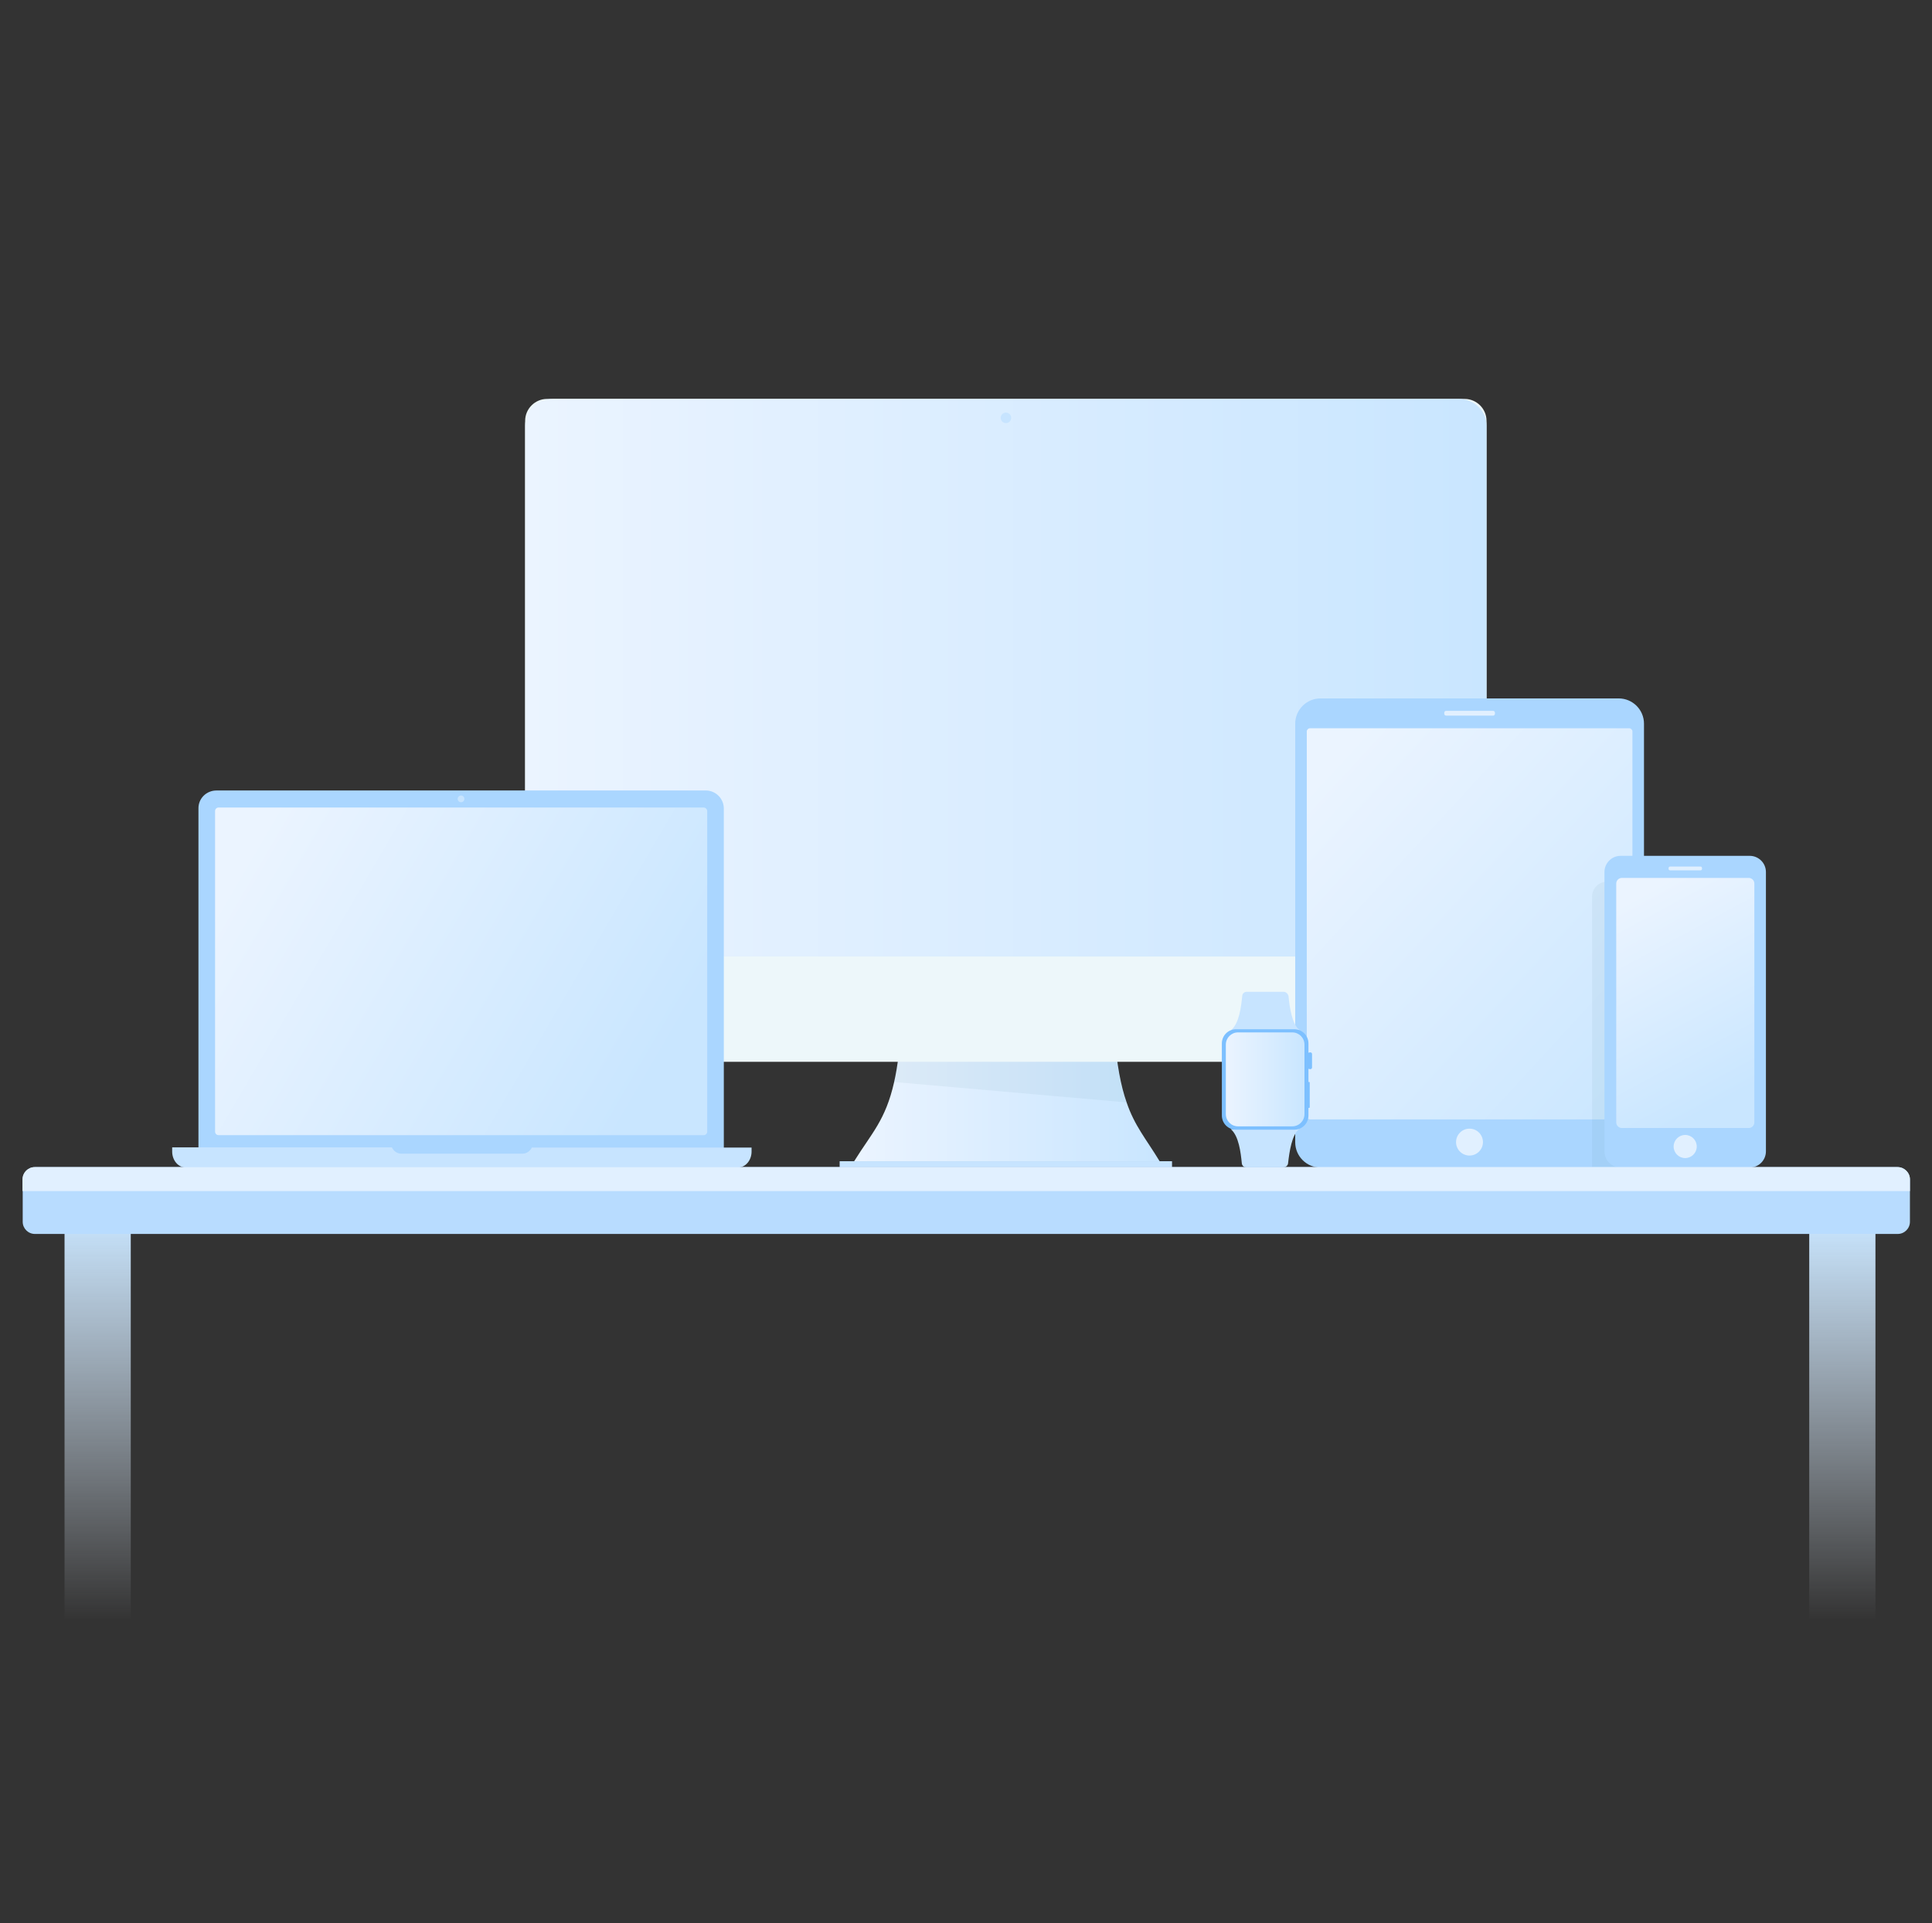 <svg width="919" height="915" viewBox="0 0 919 915" fill="none" xmlns="http://www.w3.org/2000/svg">
<rect x="0" y="0" width="919" height="915" fill="#333333" stroke="none"/>
<path d="M551.6 552.507H406.3C414.7 539.007 421.2 533.007 425.3 514.907C427 507.407 428.2 497.807 429 484.707C429.6 474.807 429.9 463.007 430 448.507H528.6C528.6 466.307 529.1 480.207 530 491.207C531.2 506.807 533.2 516.807 535.9 524.507C539.7 535.707 545.1 541.807 551.6 552.507Z" fill="url(#paint0_linear_2_77440)"/>
<path opacity="0.07" fill-rule="evenodd" clip-rule="evenodd" d="M535.8 524.506L425.2 514.806C426.9 507.306 428.1 497.706 428.9 484.606C455.2 486.306 508.6 489.706 529.9 491.206C531.1 506.806 533.1 516.806 535.8 524.506Z" fill="#447489"/>
<path d="M557.5 552.507H399.4V555.407H557.5V552.507Z" fill="#C7E4FF"/>
<path d="M707.1 200.207C707.1 194.507 702.4 189.807 696.7 189.807H260.2C254.5 189.807 249.8 194.507 249.8 200.207V494.807C249.8 500.507 254.5 505.207 260.2 505.207H696.7C702.4 505.207 707.1 500.507 707.1 494.807V200.207Z" fill="#EDF7FA"/>
<path d="M707.1 202.507V455.107H249.8V202.507C249.8 195.507 255.7 189.807 263 189.807H693.8C701.2 189.807 707.1 195.507 707.1 202.507Z" fill="url(#paint1_linear_2_77440)"/>
<path d="M478.5 201.307C479.881 201.307 481 200.187 481 198.807C481 197.426 479.881 196.307 478.5 196.307C477.119 196.307 476 197.426 476 198.807C476 200.187 477.119 201.307 478.5 201.307Z" fill="#C7E4FF"/>
<path fill-rule="evenodd" clip-rule="evenodd" d="M103 376.106H335.7C340.5 376.106 344.3 380.006 344.3 384.706V546.006C344.3 550.806 340.4 554.606 335.7 554.606H103C98.2 554.606 94.4 550.706 94.4 546.006V384.706C94.3 379.906 98.2 376.106 103 376.106Z" fill="#AAD6FF"/>
<path d="M257.1 545.906H181.4V550.806H257.1V545.906Z" fill="#AAD6FF"/>
<path d="M357.5 545.906V547.906C357.5 552.106 354.6 555.506 351 555.506H88.4C84.8 555.506 81.9 552.106 81.9 547.906V545.906H186.4C187.3 547.706 188.9 548.906 190.8 548.906H248.6C250 548.906 251.3 548.206 252.2 547.206C252.5 546.806 252.8 546.406 253 546.006H357.5V545.906Z" fill="#C7E4FF"/>
<path fill-rule="evenodd" clip-rule="evenodd" d="M336.4 385.906V538.406C336.4 539.406 335.6 540.107 334.7 540.107H104C103 540.107 102.3 539.306 102.3 538.406V385.906C102.3 384.906 103.1 384.207 104 384.207H334.7C335.6 384.207 336.4 385.006 336.4 385.906Z" fill="url(#paint2_linear_2_77440)"/>
<path d="M219.3 381.706C220.184 381.706 220.9 380.99 220.9 380.106C220.9 379.223 220.184 378.506 219.3 378.506C218.416 378.506 217.7 379.223 217.7 380.106C217.7 380.99 218.416 381.706 219.3 381.706Z" fill="#C7E4FF"/>
<path fill-rule="evenodd" clip-rule="evenodd" d="M770 555.507H628.1C621.5 555.507 616.1 550.107 616.1 543.507V344.307C616.1 337.707 621.5 332.307 628.1 332.307H770C776.6 332.307 782 337.707 782 344.307V543.507C782 550.107 776.6 555.507 770 555.507Z" fill="#AAD6FF"/>
<path fill-rule="evenodd" clip-rule="evenodd" d="M621.6 531.107V348.007C621.6 347.207 622.3 346.507 623.1 346.507H775C775.8 346.507 776.5 347.207 776.5 348.007V531.107C776.5 531.907 775.8 532.607 775 532.607H623.1C622.3 532.607 621.6 531.907 621.6 531.107Z" fill="url(#paint3_linear_2_77440)"/>
<path fill-rule="evenodd" clip-rule="evenodd" d="M710.2 340.506H687.9C687.4 340.506 687 340.107 687 339.607V339.107C687 338.607 687.4 338.207 687.9 338.207H710.2C710.7 338.207 711.1 338.607 711.1 339.107V339.607C711.1 340.107 710.7 340.506 710.2 340.506Z" fill="#E1F0FF"/>
<path d="M699 549.807C702.535 549.807 705.4 546.941 705.4 543.407C705.4 539.872 702.535 537.007 699 537.007C695.465 537.007 692.6 539.872 692.6 543.407C692.6 546.941 695.465 549.807 699 549.807Z" fill="#E1F0FF"/>
<path opacity="0.07" fill-rule="evenodd" clip-rule="evenodd" d="M834.1 426.606V554.806C834.1 555.006 834.1 555.106 834.1 555.306H757.3C757.3 555.106 757.3 555.006 757.3 554.806V426.606C757.3 422.706 760.5 419.506 764.4 419.506H827C830.9 419.506 834.1 422.706 834.1 426.606Z" fill="#447489"/>
<path fill-rule="evenodd" clip-rule="evenodd" d="M832.3 555.506H770.9C766.7 555.506 763.2 552.107 763.2 547.807V414.906C763.2 410.706 766.6 407.207 770.9 407.207H832.3C836.5 407.207 840 410.606 840 414.906V547.807C840 552.007 836.6 555.506 832.3 555.506Z" fill="#AAD6FF"/>
<path fill-rule="evenodd" clip-rule="evenodd" d="M768.8 534.006V420.406C768.8 418.906 770 417.707 771.5 417.707H831.8C833.3 417.707 834.5 418.906 834.5 420.406V534.006C834.5 535.506 833.3 536.707 831.8 536.707H771.5C770 536.707 768.8 535.506 768.8 534.006Z" fill="url(#paint4_linear_2_77440)"/>
<path fill-rule="evenodd" clip-rule="evenodd" d="M808.9 414.107H794.4C794 414.107 793.7 413.807 793.7 413.407V413.007C793.7 412.607 794 412.307 794.4 412.307H808.9C809.3 412.307 809.6 412.607 809.6 413.007V413.407C809.6 413.807 809.3 414.107 808.9 414.107Z" fill="#E1F0FF"/>
<path d="M801.6 551.006C804.638 551.006 807.1 548.544 807.1 545.506C807.1 542.469 804.638 540.006 801.6 540.006C798.563 540.006 796.1 542.469 796.1 545.506C796.1 548.544 798.563 551.006 801.6 551.006Z" fill="#E1F0FF"/>
<path d="M62.2 576.707H30.7V770.107H62.2V576.707Z" fill="url(#paint5_linear_2_77440)"/>
<path d="M892.1 576.707H860.6V770.107H892.1V576.707Z" fill="url(#paint6_linear_2_77440)"/>
<path d="M908.5 561.107V581.307C908.5 584.507 905.9 587.107 902.7 587.107H16.6C13.4 587.107 10.8 584.507 10.8 581.307V561.107C10.8 557.907 13.4 555.307 16.6 555.307H902.7C905.8 555.307 908.5 557.907 908.5 561.107Z" fill="#B8DCFF"/>
<path d="M908.5 561.107V566.707H10.7V561.107C10.7 557.907 13.3 555.307 16.5 555.307H902.6C905.8 555.307 908.5 557.907 908.5 561.107Z" fill="#E1F0FF"/>
<path d="M610.6 471.907H593C591.9 471.907 591 472.707 590.9 473.807C590.4 478.807 589.5 486.907 585.6 490.107H618.2C614.6 487.507 613.4 479.207 612.9 473.807C612.6 472.807 611.7 471.907 610.6 471.907Z" fill="#C7E4FF"/>
<path d="M612.7 553.507C613.3 548.107 614.5 539.807 618 537.207H585.4C589.3 540.407 590.2 548.507 590.7 553.507C590.8 554.607 591.7 555.407 592.8 555.407H610.4C611.7 555.407 612.6 554.507 612.7 553.507Z" fill="#C7E4FF"/>
<path d="M622.4 530.707C622.4 534.507 619.4 537.507 615.6 537.507H588C584.2 537.507 581.2 534.507 581.2 530.707V496.507C581.2 492.707 584.2 489.707 588 489.707H615.6C619.4 489.707 622.4 492.707 622.4 496.507V530.707Z" fill="#7DC0FF"/>
<path d="M620.9 506.307C620.9 507.607 622 508.707 623.3 508.707C623.8 508.707 624.1 508.307 624.1 507.907V501.507C624.1 501.007 623.7 500.707 623.3 500.707C622 500.707 620.9 501.807 620.9 503.107V506.307Z" fill="#7DC0FF"/>
<path d="M622.3 527.107H622.8C622.9 527.107 623 527.007 623 526.907V515.007C623 514.907 622.9 514.807 622.8 514.807H622.3C622.2 514.807 622.1 514.907 622.1 515.007V526.907C622.1 527.007 622.1 527.107 622.3 527.107Z" fill="#7DC0FF"/>
<path d="M620.5 530.107C620.5 533.307 617.9 535.907 614.7 535.907H588.9C585.7 535.907 583.1 533.307 583.1 530.107V497.007C583.1 493.807 585.7 491.207 588.9 491.207H614.7C617.9 491.207 620.5 493.807 620.5 497.007V530.107Z" fill="url(#paint7_linear_2_77440)"/>
<defs>
<linearGradient id="paint0_linear_2_77440" x1="406.248" y1="500.444" x2="551.564" y2="500.444" gradientUnits="userSpaceOnUse">
<stop stop-color="#EBF4FF"/>
<stop offset="0.609" stop-color="#D6EBFF"/>
<stop offset="1" stop-color="#C9E6FF"/>
</linearGradient>
<linearGradient id="paint1_linear_2_77440" x1="249.821" y1="322.443" x2="707.081" y2="322.443" gradientUnits="userSpaceOnUse">
<stop stop-color="#EBF4FF"/>
<stop offset="0.609" stop-color="#D6EBFF"/>
<stop offset="1" stop-color="#C9E6FF"/>
</linearGradient>
<linearGradient id="paint2_linear_2_77440" x1="119.179" y1="403.601" x2="308.779" y2="514.49" gradientUnits="userSpaceOnUse">
<stop stop-color="#EBF4FF"/>
<stop offset="1" stop-color="#C9E6FF"/>
</linearGradient>
<linearGradient id="paint3_linear_2_77440" x1="625.587" y1="372.05" x2="790.436" y2="523.532" gradientUnits="userSpaceOnUse">
<stop stop-color="#EBF4FF"/>
<stop offset="1" stop-color="#C9E6FF"/>
</linearGradient>
<linearGradient id="paint4_linear_2_77440" x1="775.28" y1="428.419" x2="825.279" y2="520.991" gradientUnits="userSpaceOnUse">
<stop stop-color="#EBF4FF"/>
<stop offset="1" stop-color="#C9E6FF"/>
</linearGradient>
<linearGradient id="paint5_linear_2_77440" x1="46.421" y1="771.414" x2="46.421" y2="577.314" gradientUnits="userSpaceOnUse">
<stop stop-color="#EBF4FF" stop-opacity="0"/>
<stop offset="1" stop-color="#C9E6FF"/>
</linearGradient>
<linearGradient id="paint6_linear_2_77440" x1="876.29" y1="771.414" x2="876.29" y2="580.113" gradientUnits="userSpaceOnUse">
<stop stop-color="#EBF4FF" stop-opacity="0"/>
<stop offset="1" stop-color="#C9E6FF"/>
</linearGradient>
<linearGradient id="paint7_linear_2_77440" x1="583.087" y1="513.593" x2="620.501" y2="513.593" gradientUnits="userSpaceOnUse">
<stop stop-color="#EBF4FF"/>
<stop offset="1" stop-color="#C9E6FF"/>
</linearGradient>
</defs>
</svg>
